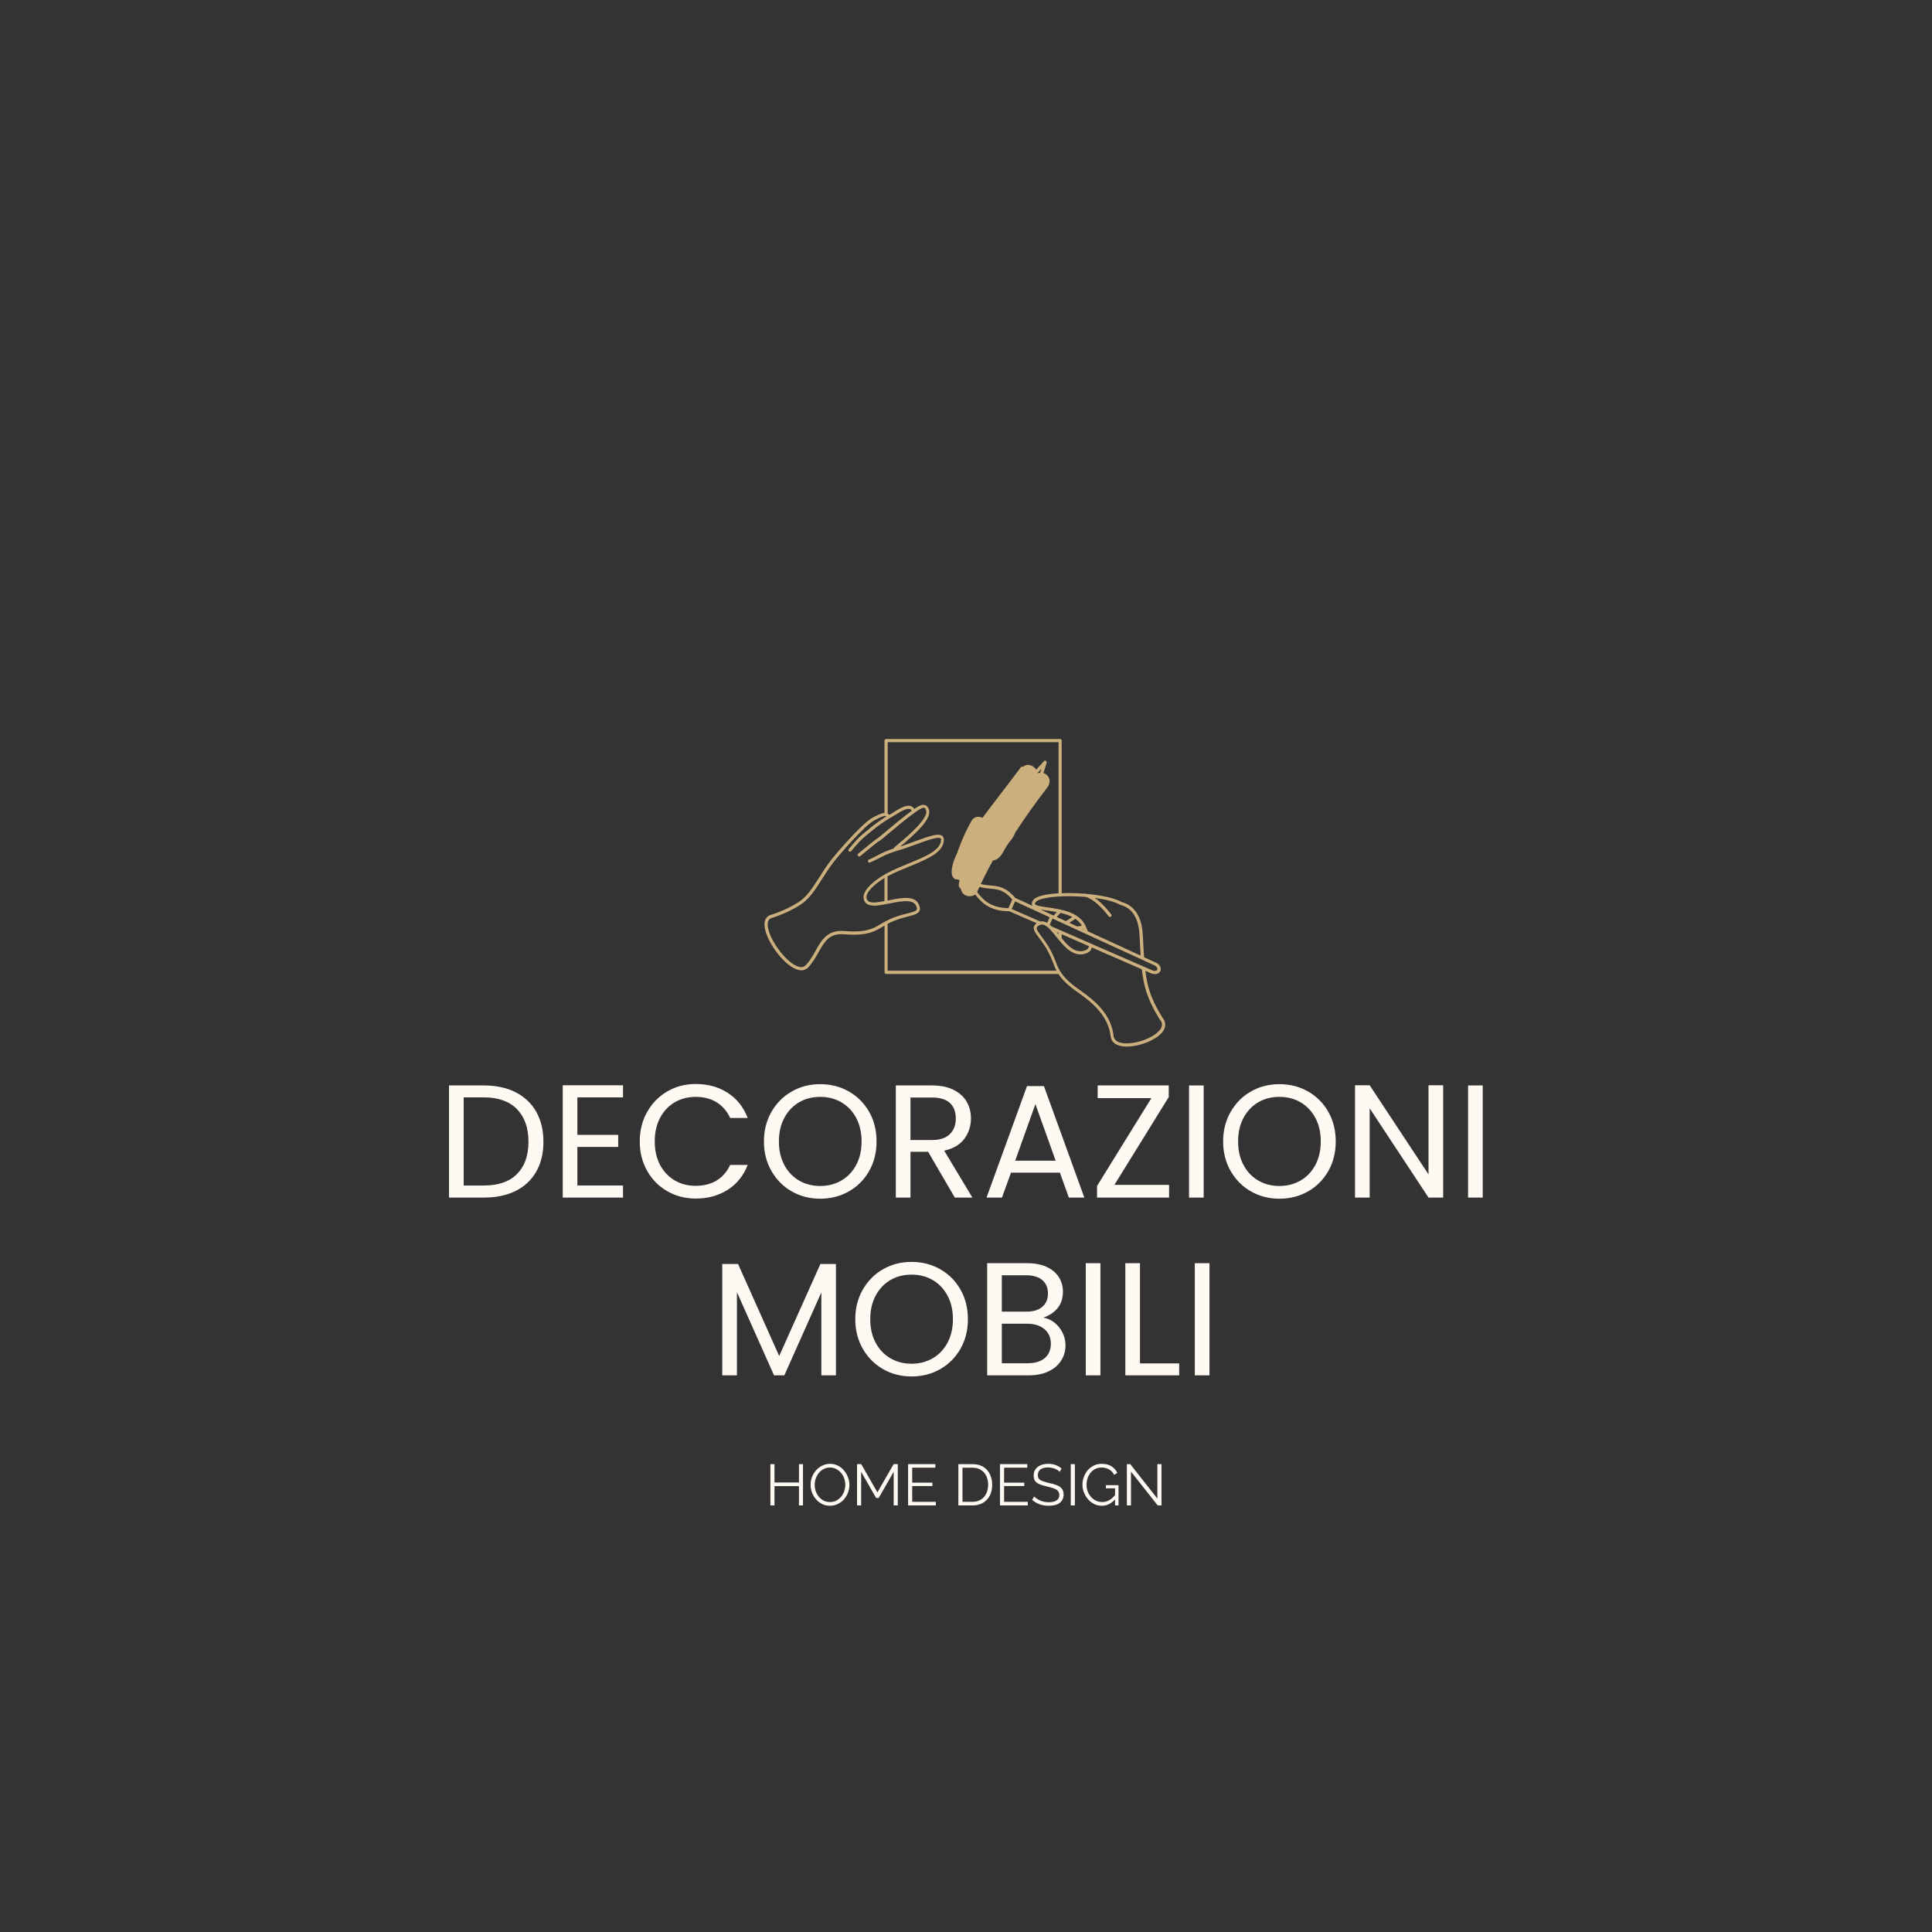 <svg xmlns="http://www.w3.org/2000/svg" xmlns:xlink="http://www.w3.org/1999/xlink" width="500" zoomAndPan="magnify" viewBox="0 0 375 375" height="500" preserveAspectRatio="xMidYMid meet" version="1.2"><rect x="0" y="0" width="375" height="375" fill="#333333" stroke="none"/><defs><clipPath id="8eae404a27"><path d="M 148.344 143.363 L 226.344 143.363 L 226.344 203.363 L 148.344 203.363 Z M 148.344 143.363 "/></clipPath></defs><g id="ab48dfacfc"><path style=" stroke:none;fill-rule:nonzero;fill:#cbaf7d;fill-opacity:1;" d="M 203.242 150.473 C 202.758 149.992 202.012 149.852 201.391 150.098 C 201.281 148.84 199.414 147.797 198.434 148.996 C 195.805 152.184 193.16 155.387 190.766 158.766 C 190.035 158.359 189.055 158.438 188.539 159.371 C 186.906 162.297 185.664 165.438 184.902 168.703 C 184.715 169.531 185.086 170.402 185.895 170.727 C 186.16 170.836 186.488 170.883 186.781 170.836 C 186.688 171.164 186.613 171.488 186.535 171.816 C 186.332 172.641 186.719 173.512 187.531 173.84 C 188.246 174.133 189.32 173.934 189.66 173.137 C 190.578 171.055 191.621 169.016 192.727 167.023 C 193.02 166.992 193.332 166.883 193.598 166.699 C 194.391 166.168 194.84 165.082 195.34 164.285 C 195.836 163.492 196.336 162.699 196.848 161.922 C 198.855 158.828 200.984 155.809 203.258 152.898 C 203.816 152.168 203.957 151.188 203.242 150.473 Z M 203.242 150.473 "/><g clip-rule="nonzero" clip-path="url(#8eae404a27)"><path style=" stroke:none;fill-rule:nonzero;fill:#cbaf7d;fill-opacity:1;" d="M 225.969 198.043 C 225.969 198.027 225.953 198.012 225.953 198.012 C 225.938 197.98 224.086 195.289 223.152 192.445 C 222.781 191.309 222.516 190.016 222.312 188.43 L 223.48 188.945 C 223.699 189.039 223.93 189.082 224.148 189.082 C 224.617 189.082 225.035 188.867 225.223 188.477 C 225.348 188.195 225.332 187.855 225.16 187.543 C 225.004 187.266 224.742 187.016 224.414 186.875 L 222.066 185.801 C 221.973 184.527 221.91 183.156 221.832 181.711 L 221.816 181.523 C 221.598 177.027 219.469 175.535 217.695 175.082 C 216.277 174.273 213.648 173.746 210.848 173.496 C 210.77 173.48 210.691 173.465 210.602 173.449 C 210.539 173.434 210.492 173.449 210.445 173.465 C 208.965 173.355 207.457 173.324 206.074 173.371 L 206.074 143.754 C 206.074 143.582 205.934 143.441 205.762 143.441 L 171.988 143.441 C 171.816 143.441 171.676 143.582 171.676 143.754 L 171.676 157.77 C 171.148 157.816 170.418 158.141 169.359 158.719 C 167.305 159.82 162.359 165.609 161.457 166.762 C 160.43 168.066 159.621 169.344 158.906 170.477 C 157.707 172.359 156.68 173.977 155.125 175.02 C 152.637 176.699 149.477 177.633 149.449 177.633 C 149.434 177.633 149.418 177.648 149.402 177.648 C 148.918 177.867 148.344 178.398 148.391 179.578 C 148.484 182.348 151.953 187.156 154.566 188.137 C 154.938 188.273 155.266 188.336 155.547 188.336 C 156.168 188.336 156.586 188.059 156.867 187.777 C 157.723 186.875 158.312 185.832 158.875 184.836 C 160.043 182.754 160.973 181.102 163.836 181.336 C 168.301 181.711 169.855 180.762 171.367 179.844 L 171.508 179.766 C 171.57 179.734 171.629 179.688 171.691 179.656 L 171.691 188.742 C 171.691 188.914 171.832 189.051 172.004 189.051 L 205.434 189.051 C 206.105 190.062 207.191 191.215 209.168 192.582 C 212.234 194.73 215.125 197.25 215.578 201.156 C 215.672 202.027 216.246 202.648 217.227 202.945 C 217.664 203.086 218.176 203.133 218.719 203.133 C 221.117 203.133 224.258 201.949 225.582 200.379 C 226.203 199.602 226.344 198.789 225.969 198.043 Z M 224.586 187.824 C 224.633 187.902 224.695 188.059 224.633 188.211 C 224.523 188.461 224.102 188.539 223.715 188.367 L 211.828 183.188 C 211.812 183.172 211.781 183.172 211.766 183.156 L 205.902 180.59 C 205.902 180.59 205.902 180.59 205.887 180.59 L 204.113 179.812 C 203.988 179.688 203.879 179.578 203.754 179.484 L 204.285 178.289 L 224.133 187.402 C 224.336 187.512 224.492 187.652 224.586 187.824 Z M 201.934 178.863 L 196.367 176.438 L 197.035 174.957 L 203.738 178.039 L 203.258 179.129 C 202.789 178.863 202.355 178.77 201.934 178.863 Z M 187.699 168.301 C 187.605 168.176 187.453 168.129 187.312 168.191 C 186.969 168.348 186.66 168.781 186.316 169.234 C 186.113 169.5 185.758 169.996 185.602 170.059 C 185.367 169.84 185.289 169.438 185.352 168.859 C 185.633 166.418 187.281 164.254 188.602 162.496 L 198.277 149.758 C 198.324 150.176 198.23 150.691 197.984 151.312 C 197.938 151.438 197.891 151.547 197.844 151.672 C 197.562 152.324 197.285 153.008 197.328 153.738 C 197.328 153.863 197.422 153.973 197.531 154.02 C 197.641 154.066 197.781 154.035 197.859 153.941 C 199.289 152.355 200.723 150.785 202.152 149.195 C 200.566 154.129 197.812 158.625 194.141 162.281 C 194.047 162.375 194.016 162.512 194.078 162.637 C 194.141 162.762 194.266 162.824 194.406 162.809 C 194.918 162.73 195.418 162.605 195.914 162.449 C 195.34 163.277 194.562 163.977 193.738 164.691 C 192.633 165.656 191.496 166.668 190.906 168.051 C 190.734 168.441 190.625 168.844 190.5 169.234 C 190.375 169.668 190.25 170.074 190.082 170.445 C 189.988 170.648 189.754 170.977 189.473 171.305 C 188.992 171.117 188.461 170.836 187.887 170.461 C 187.762 170.387 187.605 170.402 187.5 170.508 C 187.391 170.617 187.375 170.773 187.453 170.898 L 187.621 171.18 C 187.871 171.582 188.105 171.973 188.355 172.344 C 188.105 172.5 187.934 172.562 187.824 172.594 C 187.684 172.438 187.469 172.344 187.25 172.25 C 187.031 172.16 186.797 172.051 186.703 171.91 C 186.645 171.535 187.328 169.109 187.652 168.719 C 187.762 168.598 187.777 168.426 187.699 168.301 Z M 188.617 171.582 C 188.914 171.723 189.195 171.848 189.457 171.941 C 190.516 172.328 191.402 172.406 192.211 172.484 C 193.691 172.625 194.871 172.719 196.488 174.586 L 195.742 176.266 C 191.824 176.219 190.328 174.305 188.617 171.582 Z M 208.141 177.992 C 207.832 178.195 207.379 178.504 206.883 178.801 L 205.109 177.977 C 205.402 177.633 205.699 177.34 205.855 177.184 C 206.758 177.402 207.52 177.664 208.141 177.992 Z M 209.992 179.688 C 209.758 179.734 209.434 179.781 209.059 179.812 L 207.551 179.113 C 208.062 178.785 208.5 178.504 208.734 178.336 C 209.277 178.723 209.699 179.16 209.992 179.688 Z M 210.273 180.262 L 210.336 180.402 L 210.117 180.309 C 210.164 180.277 210.227 180.262 210.273 180.262 Z M 204.516 177.711 L 201.949 176.531 C 202.355 176.609 202.805 176.668 203.336 176.746 C 203.895 176.824 204.5 176.918 205.125 177.027 C 204.938 177.23 204.734 177.465 204.516 177.711 Z M 205.449 181.352 C 205.324 181.195 205.203 181.059 205.094 180.902 L 205.449 181.059 Z M 206.074 181.336 L 211.348 183.641 C 211.316 183.996 211.16 184.23 210.848 184.371 C 208.934 185.258 207.457 183.809 206.074 182.113 Z M 208.281 173.965 C 209.105 173.977 209.93 174.023 210.707 174.086 C 212.824 174.617 215.172 177.836 215.188 177.867 C 215.25 177.945 215.344 177.992 215.438 177.992 C 215.5 177.992 215.562 177.977 215.625 177.93 C 215.766 177.836 215.797 177.633 215.688 177.496 C 215.609 177.387 214.191 175.441 212.48 174.273 C 214.629 174.57 216.402 175.035 217.398 175.613 C 217.43 175.629 217.445 175.645 217.477 175.645 C 219.762 176.219 221.008 178.195 221.18 181.523 L 221.195 181.711 C 221.254 183.031 221.316 184.293 221.395 185.477 L 211.176 180.777 C 211.082 180.574 210.988 180.355 210.895 180.156 L 210.723 179.766 C 210.367 178.941 209.742 178.242 208.887 177.695 C 208.109 177.199 207.098 176.824 205.824 176.547 C 205 176.359 204.16 176.234 203.43 176.141 C 202.309 175.984 201.031 175.797 200.891 175.473 C 200.859 175.395 200.922 175.238 201.062 175.051 C 201.422 174.586 203.086 174.133 205.777 173.992 C 205.777 173.992 205.793 173.992 205.793 173.992 C 206.539 173.949 207.379 173.934 208.281 173.965 Z M 171.164 179.238 L 171.023 179.312 C 169.531 180.215 168.129 181.07 163.867 180.715 C 160.617 180.449 159.496 182.426 158.312 184.527 C 157.77 185.492 157.211 186.5 156.402 187.34 C 156.012 187.762 155.469 187.824 154.766 187.559 C 152.387 186.656 149.105 182.082 149.012 179.562 C 148.98 178.879 149.199 178.441 149.648 178.227 C 149.977 178.133 152.98 177.199 155.469 175.535 C 157.133 174.414 158.191 172.75 159.434 170.805 C 160.148 169.684 160.945 168.426 161.953 167.133 C 162.809 166.043 167.727 160.289 169.672 159.246 C 171.336 158.344 171.832 158.281 172.066 158.453 C 170.059 159.668 167.836 161.594 167.074 162.25 L 166.934 162.375 C 166.371 162.855 164.801 164.723 164.738 164.801 C 164.629 164.926 164.645 165.125 164.77 165.234 C 164.832 165.281 164.895 165.312 164.973 165.312 C 165.066 165.312 165.145 165.281 165.207 165.203 C 165.223 165.188 166.824 163.293 167.336 162.84 L 167.477 162.715 C 168.254 162.047 170.637 159.992 172.672 158.828 C 173.094 158.578 173.465 158.359 173.824 158.141 C 174.215 157.91 174.57 157.676 174.945 157.473 C 175.77 157.008 176.438 156.883 176.781 157.102 C 176.906 157.191 176.949 157.301 176.965 157.379 C 175.191 158.672 173.312 160.258 172.02 161.348 C 171.273 161.984 170.559 162.574 170.418 162.652 C 169.934 162.902 166.918 165.422 166.574 165.703 C 166.449 165.812 166.418 166.012 166.543 166.137 C 166.605 166.215 166.699 166.246 166.777 166.246 C 166.84 166.246 166.918 166.215 166.98 166.168 C 168.254 165.098 170.387 163.352 170.715 163.199 C 170.914 163.105 171.383 162.699 172.441 161.812 C 173.809 160.664 175.832 158.949 177.684 157.629 C 177.762 157.582 177.836 157.52 177.93 157.457 C 178.367 157.16 179.035 156.695 179.41 156.805 C 179.457 156.82 179.594 156.867 179.719 157.16 C 180.438 158.703 176.344 162.156 174.586 163.633 C 173.902 164.211 173.559 164.504 173.418 164.707 C 171.957 165.172 171.07 165.641 170.215 166.09 C 169.719 166.355 169.234 166.605 168.66 166.84 C 168.504 166.898 168.426 167.086 168.488 167.242 C 168.535 167.367 168.66 167.43 168.77 167.43 C 168.816 167.43 168.848 167.43 168.895 167.398 C 169.484 167.148 169.98 166.898 170.496 166.637 C 171.367 166.184 172.285 165.703 173.824 165.219 C 175.102 164.879 176.469 164.379 177.793 163.898 C 179.781 163.168 182.039 162.344 182.566 162.715 C 182.598 162.73 182.66 162.777 182.66 162.949 C 182.676 165.02 179.641 166.262 176.406 167.586 C 174.992 168.16 173.527 168.75 172.207 169.469 C 171.66 169.762 170.277 170.539 169.125 171.598 C 168.008 172.641 167.492 173.59 167.633 174.414 C 167.711 174.863 167.914 175.207 168.238 175.441 C 169.047 176 170.496 175.781 172.082 175.473 C 172.27 175.441 172.457 175.395 172.641 175.363 C 175.488 174.789 177.543 174.508 177.945 176.156 C 178.086 176.73 177.777 176.871 176.219 177.277 C 174.914 177.586 173.172 178.023 171.164 179.238 Z M 168.551 174.926 C 168.363 174.789 168.238 174.586 168.191 174.305 C 168.008 173.199 169.719 171.613 171.676 170.418 L 171.676 174.895 C 170.355 175.16 169.125 175.332 168.551 174.926 Z M 172.285 188.43 L 172.285 179.312 C 173.871 178.488 175.27 178.133 176.328 177.867 C 177.715 177.512 178.816 177.246 178.508 176 C 177.914 173.652 175.023 174.227 172.473 174.758 C 172.41 174.773 172.348 174.789 172.27 174.805 L 172.27 170.09 C 172.316 170.059 172.363 170.043 172.41 170.012 C 173.715 169.328 175.16 168.734 176.562 168.16 C 179.984 166.762 183.219 165.438 183.203 162.949 C 183.203 162.543 183.004 162.328 182.848 162.219 C 182.086 161.688 180.328 162.297 177.512 163.336 C 176.578 163.68 175.613 164.039 174.695 164.332 C 174.773 164.27 174.852 164.211 174.93 164.148 C 177.93 161.609 181.074 158.766 180.234 156.961 C 180.078 156.586 179.844 156.352 179.535 156.258 C 178.895 156.074 178.18 156.539 177.59 156.945 C 177.574 156.961 177.543 156.961 177.527 156.977 C 177.496 156.992 177.48 157.008 177.449 157.023 C 177.387 156.883 177.277 156.758 177.137 156.648 C 176.766 156.352 176.02 156.184 174.617 156.961 C 174.246 157.16 173.871 157.395 173.48 157.645 C 173.203 157.816 172.906 158.004 172.594 158.172 C 172.5 158.062 172.41 157.973 172.301 157.91 L 172.301 144.062 L 205.465 144.062 L 205.465 173.387 C 203.039 173.527 201.109 173.949 200.566 174.68 C 200.285 175.066 200.207 175.41 200.332 175.707 C 200.348 175.738 200.363 175.781 200.379 175.812 L 197.066 174.289 C 195.23 172.145 193.797 172.004 192.289 171.879 C 191.605 171.816 190.906 171.754 190.113 171.52 C 190.359 171.227 190.547 170.93 190.656 170.711 C 190.859 170.293 190.984 169.84 191.105 169.406 C 191.215 169.016 191.324 168.645 191.48 168.285 C 192.023 167.039 193.051 166.121 194.156 165.141 C 195.215 164.211 196.305 163.246 196.926 161.938 C 196.988 161.812 196.957 161.672 196.863 161.578 C 196.77 161.488 196.629 161.473 196.504 161.52 C 196.117 161.703 195.711 161.859 195.309 161.969 C 199.012 158.047 201.719 153.258 203.148 148.047 C 203.18 147.906 203.117 147.766 202.992 147.688 C 202.867 147.625 202.711 147.641 202.621 147.75 C 201.109 149.414 199.586 151.094 198.078 152.758 C 198.172 152.48 198.277 152.184 198.402 151.887 C 198.449 151.766 198.512 151.641 198.559 151.531 C 198.996 150.457 199.027 149.602 198.668 148.949 C 198.621 148.855 198.527 148.793 198.418 148.793 C 198.309 148.793 198.215 148.824 198.156 148.918 L 188.121 162.141 C 186.75 163.945 185.039 166.199 184.746 168.797 C 184.652 169.59 184.809 170.184 185.211 170.523 C 185.336 170.633 185.492 170.695 185.664 170.68 C 185.957 170.648 186.207 170.418 186.473 170.074 C 186.457 170.105 186.457 170.121 186.457 170.137 C 185.941 171.816 186.113 172.082 186.191 172.191 C 186.379 172.5 186.719 172.641 187.031 172.781 C 187.156 172.844 187.375 172.938 187.406 172.984 C 187.453 173.09 187.547 173.168 187.668 173.184 C 187.699 173.184 187.73 173.184 187.762 173.184 C 188.043 173.184 188.371 173.062 188.727 172.828 C 190.312 175.176 192.055 176.871 195.914 176.871 L 201.219 179.191 C 201.188 179.223 201.141 179.254 201.109 179.285 C 200.176 180.047 200.816 180.902 201.703 182.066 C 202.465 183.078 203.492 184.48 204.285 186.562 L 204.348 186.719 C 204.547 187.266 204.766 187.824 205.078 188.414 L 172.285 188.414 Z M 225.066 199.988 C 223.605 201.73 219.496 202.992 217.367 202.352 C 216.637 202.137 216.23 201.699 216.152 201.094 C 215.688 196.941 212.668 194.312 209.48 192.086 C 207.488 190.703 206.461 189.598 205.84 188.602 C 205.84 188.586 205.824 188.57 205.809 188.57 C 205.371 187.871 205.125 187.219 204.859 186.531 L 204.797 186.379 C 203.973 184.199 202.898 182.77 202.121 181.727 C 201.188 180.465 201 180.141 201.438 179.781 C 201.609 179.641 201.793 179.531 201.965 179.484 C 202.34 179.375 202.711 179.484 203.18 179.828 C 203.336 179.938 203.492 180.094 203.676 180.262 C 203.676 180.262 203.691 180.277 203.691 180.277 C 203.707 180.293 203.707 180.293 203.723 180.309 C 203.723 180.309 203.738 180.324 203.738 180.324 C 204.16 180.746 204.578 181.273 205.031 181.836 C 206.57 183.746 208.5 186.129 211.098 184.93 C 211.547 184.727 211.812 184.371 211.922 183.902 L 221.629 188.137 C 221.832 189.938 222.129 191.371 222.547 192.629 C 223.48 195.477 225.238 198.074 225.426 198.34 C 225.672 198.852 225.551 199.414 225.066 199.988 Z M 225.066 199.988 "/></g><g style="fill:#fff9f3;fill-opacity:1;"><g transform="translate(84.747, 232.45)"><path style="stroke:none" d="M 9.172 -21.766 C 11.547 -21.766 13.602 -21.32 15.344 -20.438 C 17.082 -19.551 18.414 -18.285 19.344 -16.641 C 20.27 -14.992 20.734 -13.055 20.734 -10.828 C 20.734 -8.609 20.27 -6.68 19.344 -5.047 C 18.414 -3.41 17.082 -2.16 15.344 -1.297 C 13.602 -0.43 11.547 0 9.172 0 L 2.406 0 L 2.406 -21.766 Z M 9.172 -2.344 C 11.984 -2.344 14.129 -3.086 15.609 -4.578 C 17.086 -6.066 17.828 -8.148 17.828 -10.828 C 17.828 -13.535 17.082 -15.648 15.594 -17.172 C 14.102 -18.691 11.961 -19.453 9.172 -19.453 L 5.25 -19.453 L 5.25 -2.344 Z M 9.172 -2.344 "/></g></g><g style="fill:#fff9f3;fill-opacity:1;"><g transform="translate(106.819, 232.45)"><path style="stroke:none" d="M 5.25 -19.453 L 5.25 -12.172 L 13.172 -12.172 L 13.172 -9.828 L 5.25 -9.828 L 5.25 -2.344 L 14.109 -2.344 L 14.109 0 L 2.406 0 L 2.406 -21.797 L 14.109 -21.797 L 14.109 -19.453 Z M 5.25 -19.453 "/></g></g><g style="fill:#fff9f3;fill-opacity:1;"><g transform="translate(122.834, 232.45)"><path style="stroke:none" d="M 1.344 -10.891 C 1.344 -13.016 1.82 -14.926 2.781 -16.625 C 3.738 -18.32 5.039 -19.648 6.688 -20.609 C 8.344 -21.566 10.18 -22.047 12.203 -22.047 C 14.578 -22.047 16.648 -21.473 18.422 -20.328 C 20.191 -19.18 21.484 -17.555 22.297 -15.453 L 18.891 -15.453 C 18.285 -16.766 17.414 -17.773 16.281 -18.484 C 15.145 -19.191 13.785 -19.547 12.203 -19.547 C 10.68 -19.547 9.316 -19.191 8.109 -18.484 C 6.91 -17.773 5.969 -16.77 5.281 -15.469 C 4.594 -14.164 4.25 -12.641 4.25 -10.891 C 4.25 -9.16 4.594 -7.645 5.281 -6.344 C 5.969 -5.051 6.91 -4.051 8.109 -3.344 C 9.316 -2.633 10.68 -2.281 12.203 -2.281 C 13.785 -2.281 15.145 -2.629 16.281 -3.328 C 17.414 -4.023 18.285 -5.031 18.891 -6.344 L 22.297 -6.344 C 21.484 -4.258 20.191 -2.648 18.422 -1.516 C 16.648 -0.379 14.578 0.188 12.203 0.188 C 10.18 0.188 8.344 -0.285 6.688 -1.234 C 5.039 -2.18 3.738 -3.5 2.781 -5.188 C 1.82 -6.875 1.344 -8.773 1.344 -10.891 Z M 1.344 -10.891 "/></g></g><g style="fill:#fff9f3;fill-opacity:1;"><g transform="translate(146.935, 232.45)"><path style="stroke:none" d="M 12.266 0.219 C 10.242 0.219 8.398 -0.254 6.734 -1.203 C 5.078 -2.148 3.766 -3.473 2.797 -5.172 C 1.828 -6.867 1.344 -8.773 1.344 -10.891 C 1.344 -13.016 1.828 -14.926 2.797 -16.625 C 3.766 -18.32 5.078 -19.645 6.734 -20.594 C 8.398 -21.539 10.242 -22.016 12.266 -22.016 C 14.305 -22.016 16.16 -21.539 17.828 -20.594 C 19.492 -19.645 20.805 -18.328 21.766 -16.641 C 22.723 -14.953 23.203 -13.035 23.203 -10.891 C 23.203 -8.754 22.723 -6.844 21.766 -5.156 C 20.805 -3.469 19.492 -2.148 17.828 -1.203 C 16.16 -0.254 14.305 0.219 12.266 0.219 Z M 12.266 -2.25 C 13.785 -2.25 15.156 -2.602 16.375 -3.312 C 17.594 -4.02 18.551 -5.023 19.25 -6.328 C 19.945 -7.641 20.297 -9.16 20.297 -10.891 C 20.297 -12.641 19.945 -14.164 19.25 -15.469 C 18.551 -16.77 17.598 -17.773 16.391 -18.484 C 15.18 -19.191 13.805 -19.547 12.266 -19.547 C 10.723 -19.547 9.348 -19.191 8.141 -18.484 C 6.941 -17.773 5.992 -16.77 5.297 -15.469 C 4.598 -14.164 4.25 -12.641 4.25 -10.891 C 4.25 -9.16 4.598 -7.641 5.297 -6.328 C 5.992 -5.023 6.945 -4.02 8.156 -3.312 C 9.375 -2.602 10.742 -2.25 12.266 -2.25 Z M 12.266 -2.25 "/></g></g><g style="fill:#fff9f3;fill-opacity:1;"><g transform="translate(171.473, 232.45)"><path style="stroke:none" d="M 13.859 0 L 8.672 -8.891 L 5.25 -8.891 L 5.25 0 L 2.406 0 L 2.406 -21.766 L 9.422 -21.766 C 11.066 -21.766 12.457 -21.484 13.594 -20.922 C 14.727 -20.359 15.578 -19.598 16.141 -18.641 C 16.703 -17.68 16.984 -16.586 16.984 -15.359 C 16.984 -13.859 16.551 -12.535 15.688 -11.391 C 14.82 -10.242 13.523 -9.484 11.797 -9.109 L 17.266 0 Z M 5.25 -11.172 L 9.422 -11.172 C 10.961 -11.172 12.117 -11.551 12.891 -12.312 C 13.66 -13.07 14.047 -14.086 14.047 -15.359 C 14.047 -16.648 13.664 -17.648 12.906 -18.359 C 12.145 -19.066 10.984 -19.422 9.422 -19.422 L 5.25 -19.422 Z M 5.25 -11.172 "/></g></g><g style="fill:#fff9f3;fill-opacity:1;"><g transform="translate(190.454, 232.45)"><path style="stroke:none" d="M 15.266 -4.844 L 5.781 -4.844 L 4.031 0 L 1.031 0 L 8.891 -21.641 L 12.172 -21.641 L 20.016 0 L 17.016 0 Z M 14.453 -7.156 L 10.516 -18.141 L 6.594 -7.156 Z M 14.453 -7.156 "/></g></g><g style="fill:#fff9f3;fill-opacity:1;"><g transform="translate(211.495, 232.45)"><path style="stroke:none" d="M 4.812 -2.469 L 15.422 -2.469 L 15.422 0 L 1.438 0 L 1.438 -2.25 L 11.984 -19.297 L 1.562 -19.297 L 1.562 -21.766 L 15.359 -21.766 L 15.359 -19.516 Z M 4.812 -2.469 "/></g></g><g style="fill:#fff9f3;fill-opacity:1;"><g transform="translate(228.384, 232.45)"><path style="stroke:none" d="M 5.25 -21.766 L 5.25 0 L 2.406 0 L 2.406 -21.766 Z M 5.25 -21.766 "/></g></g><g style="fill:#fff9f3;fill-opacity:1;"><g transform="translate(236.064, 232.45)"><path style="stroke:none" d="M 12.266 0.219 C 10.242 0.219 8.398 -0.254 6.734 -1.203 C 5.078 -2.148 3.766 -3.473 2.797 -5.172 C 1.828 -6.867 1.344 -8.773 1.344 -10.891 C 1.344 -13.016 1.828 -14.926 2.797 -16.625 C 3.766 -18.32 5.078 -19.645 6.734 -20.594 C 8.398 -21.539 10.242 -22.016 12.266 -22.016 C 14.305 -22.016 16.16 -21.539 17.828 -20.594 C 19.492 -19.645 20.805 -18.328 21.766 -16.641 C 22.723 -14.953 23.203 -13.035 23.203 -10.891 C 23.203 -8.754 22.723 -6.844 21.766 -5.156 C 20.805 -3.469 19.492 -2.148 17.828 -1.203 C 16.16 -0.254 14.305 0.219 12.266 0.219 Z M 12.266 -2.25 C 13.785 -2.25 15.156 -2.602 16.375 -3.312 C 17.594 -4.02 18.551 -5.023 19.25 -6.328 C 19.945 -7.641 20.297 -9.16 20.297 -10.891 C 20.297 -12.641 19.945 -14.164 19.25 -15.469 C 18.551 -16.77 17.598 -17.773 16.391 -18.484 C 15.18 -19.191 13.805 -19.547 12.266 -19.547 C 10.723 -19.547 9.348 -19.191 8.141 -18.484 C 6.941 -17.773 5.992 -16.77 5.297 -15.469 C 4.598 -14.164 4.25 -12.641 4.25 -10.891 C 4.25 -9.16 4.598 -7.641 5.297 -6.328 C 5.992 -5.023 6.945 -4.02 8.156 -3.312 C 9.375 -2.602 10.742 -2.25 12.266 -2.25 Z M 12.266 -2.25 "/></g></g><g style="fill:#fff9f3;fill-opacity:1;"><g transform="translate(260.602, 232.45)"><path style="stroke:none" d="M 19.516 0 L 16.672 0 L 5.25 -17.328 L 5.25 0 L 2.406 0 L 2.406 -21.797 L 5.25 -21.797 L 16.672 -4.5 L 16.672 -21.797 L 19.516 -21.797 Z M 19.516 0 "/></g></g><g style="fill:#fff9f3;fill-opacity:1;"><g transform="translate(282.549, 232.45)"><path style="stroke:none" d="M 5.25 -21.766 L 5.25 0 L 2.406 0 L 2.406 -21.766 Z M 5.25 -21.766 "/></g></g><g style="fill:#fff9f3;fill-opacity:1;"><g transform="translate(137.786, 266.95)"><path style="stroke:none" d="M 24.469 -21.609 L 24.469 0 L 21.641 0 L 21.641 -16.109 L 14.453 0 L 12.453 0 L 5.25 -16.141 L 5.25 0 L 2.406 0 L 2.406 -21.609 L 5.469 -21.609 L 13.453 -3.75 L 21.453 -21.609 Z M 24.469 -21.609 "/></g></g><g style="fill:#fff9f3;fill-opacity:1;"><g transform="translate(164.665, 266.95)"><path style="stroke:none" d="M 12.266 0.219 C 10.242 0.219 8.398 -0.254 6.734 -1.203 C 5.078 -2.148 3.766 -3.473 2.797 -5.172 C 1.828 -6.867 1.344 -8.773 1.344 -10.891 C 1.344 -13.016 1.828 -14.926 2.797 -16.625 C 3.766 -18.32 5.078 -19.645 6.734 -20.594 C 8.398 -21.539 10.242 -22.016 12.266 -22.016 C 14.305 -22.016 16.16 -21.539 17.828 -20.594 C 19.492 -19.645 20.805 -18.328 21.766 -16.641 C 22.723 -14.953 23.203 -13.035 23.203 -10.891 C 23.203 -8.754 22.723 -6.844 21.766 -5.156 C 20.805 -3.469 19.492 -2.148 17.828 -1.203 C 16.16 -0.254 14.305 0.219 12.266 0.219 Z M 12.266 -2.25 C 13.785 -2.25 15.156 -2.602 16.375 -3.312 C 17.594 -4.02 18.551 -5.023 19.25 -6.328 C 19.945 -7.641 20.297 -9.16 20.297 -10.891 C 20.297 -12.641 19.945 -14.164 19.25 -15.469 C 18.551 -16.77 17.598 -17.773 16.391 -18.484 C 15.18 -19.191 13.805 -19.547 12.266 -19.547 C 10.723 -19.547 9.348 -19.191 8.141 -18.484 C 6.941 -17.773 5.992 -16.77 5.297 -15.469 C 4.598 -14.164 4.25 -12.641 4.25 -10.891 C 4.25 -9.16 4.598 -7.641 5.297 -6.328 C 5.992 -5.023 6.945 -4.02 8.156 -3.312 C 9.375 -2.602 10.742 -2.25 12.266 -2.25 Z M 12.266 -2.25 "/></g></g><g style="fill:#fff9f3;fill-opacity:1;"><g transform="translate(189.203, 266.95)"><path style="stroke:none" d="M 13.297 -11.203 C 14.086 -11.078 14.812 -10.754 15.469 -10.234 C 16.125 -9.711 16.645 -9.066 17.031 -8.297 C 17.414 -7.535 17.609 -6.719 17.609 -5.844 C 17.609 -4.738 17.328 -3.742 16.766 -2.859 C 16.203 -1.973 15.383 -1.273 14.312 -0.766 C 13.238 -0.254 11.973 0 10.516 0 L 2.406 0 L 2.406 -21.766 L 10.203 -21.766 C 11.68 -21.766 12.941 -21.52 13.984 -21.031 C 15.023 -20.539 15.805 -19.879 16.328 -19.047 C 16.848 -18.211 17.109 -17.273 17.109 -16.234 C 17.109 -14.941 16.758 -13.875 16.062 -13.031 C 15.363 -12.188 14.441 -11.578 13.297 -11.203 Z M 5.25 -12.359 L 10.016 -12.359 C 11.348 -12.359 12.379 -12.672 13.109 -13.297 C 13.836 -13.922 14.203 -14.785 14.203 -15.891 C 14.203 -16.992 13.836 -17.859 13.109 -18.484 C 12.379 -19.109 11.328 -19.422 9.953 -19.422 L 5.25 -19.422 Z M 10.266 -2.344 C 11.68 -2.344 12.785 -2.676 13.578 -3.344 C 14.367 -4.008 14.766 -4.938 14.766 -6.125 C 14.766 -7.32 14.348 -8.27 13.516 -8.969 C 12.68 -9.664 11.566 -10.016 10.172 -10.016 L 5.25 -10.016 L 5.25 -2.344 Z M 10.266 -2.344 "/></g></g><g style="fill:#fff9f3;fill-opacity:1;"><g transform="translate(208.34, 266.95)"><path style="stroke:none" d="M 5.25 -21.766 L 5.25 0 L 2.406 0 L 2.406 -21.766 Z M 5.25 -21.766 "/></g></g><g style="fill:#fff9f3;fill-opacity:1;"><g transform="translate(216.02, 266.95)"><path style="stroke:none" d="M 5.25 -2.312 L 12.859 -2.312 L 12.859 0 L 2.406 0 L 2.406 -21.766 L 5.25 -21.766 Z M 5.25 -2.312 "/></g></g><g style="fill:#fff9f3;fill-opacity:1;"><g transform="translate(229.507, 266.95)"><path style="stroke:none" d="M 5.25 -21.766 L 5.25 0 L 2.406 0 L 2.406 -21.766 Z M 5.25 -21.766 "/></g></g><g style="fill:#fff9f3;fill-opacity:1;"><g transform="translate(148.531, 292.204)"><path style="stroke:none" d="M 7.328 -8.016 L 7.328 0 L 6.547 0 L 6.547 -3.75 L 1.797 -3.75 L 1.797 0 L 1 0 L 1 -8.016 L 1.797 -8.016 L 1.797 -4.453 L 6.547 -4.453 L 6.547 -8.016 Z M 7.328 -8.016 "/></g></g><g style="fill:#fff9f3;fill-opacity:1;"><g transform="translate(156.868, 292.204)"><path style="stroke:none" d="M 4.234 0.062 C 3.672 0.062 3.16 -0.051 2.703 -0.281 C 2.242 -0.508 1.848 -0.816 1.516 -1.203 C 1.18 -1.586 0.922 -2.023 0.734 -2.516 C 0.555 -3.004 0.469 -3.504 0.469 -4.016 C 0.469 -4.547 0.562 -5.051 0.75 -5.531 C 0.945 -6.02 1.211 -6.453 1.547 -6.828 C 1.891 -7.211 2.289 -7.516 2.75 -7.734 C 3.219 -7.961 3.719 -8.078 4.25 -8.078 C 4.812 -8.078 5.32 -7.957 5.781 -7.719 C 6.238 -7.488 6.629 -7.176 6.953 -6.781 C 7.285 -6.395 7.539 -5.957 7.719 -5.469 C 7.906 -4.988 8 -4.5 8 -4 C 8 -3.469 7.906 -2.957 7.719 -2.469 C 7.531 -1.977 7.266 -1.539 6.922 -1.156 C 6.586 -0.781 6.188 -0.484 5.719 -0.266 C 5.258 -0.047 4.766 0.062 4.234 0.062 Z M 1.266 -4.016 C 1.266 -3.578 1.332 -3.156 1.469 -2.75 C 1.613 -2.344 1.816 -1.984 2.078 -1.672 C 2.348 -1.359 2.664 -1.109 3.031 -0.922 C 3.395 -0.742 3.797 -0.656 4.234 -0.656 C 4.691 -0.656 5.102 -0.75 5.469 -0.938 C 5.832 -1.133 6.145 -1.391 6.406 -1.703 C 6.664 -2.023 6.863 -2.383 7 -2.781 C 7.133 -3.188 7.203 -3.598 7.203 -4.016 C 7.203 -4.453 7.129 -4.867 6.984 -5.266 C 6.848 -5.66 6.645 -6.016 6.375 -6.328 C 6.102 -6.648 5.785 -6.898 5.422 -7.078 C 5.066 -7.266 4.672 -7.359 4.234 -7.359 C 3.785 -7.359 3.379 -7.266 3.016 -7.078 C 2.648 -6.891 2.336 -6.633 2.078 -6.312 C 1.816 -5.988 1.613 -5.625 1.469 -5.219 C 1.332 -4.82 1.266 -4.422 1.266 -4.016 Z M 1.266 -4.016 "/></g></g><g style="fill:#fff9f3;fill-opacity:1;"><g transform="translate(165.352, 292.204)"><path style="stroke:none" d="M 8.109 0 L 8.109 -6.531 L 5.203 -1.453 L 4.703 -1.453 L 1.797 -6.531 L 1.797 0 L 1 0 L 1 -8.016 L 1.812 -8.016 L 4.953 -2.531 L 8.094 -8.016 L 8.906 -8.016 L 8.906 0 Z M 8.109 0 "/></g></g><g style="fill:#fff9f3;fill-opacity:1;"><g transform="translate(175.26, 292.204)"><path style="stroke:none" d="M 6.391 -0.703 L 6.391 0 L 1 0 L 1 -8.016 L 6.297 -8.016 L 6.297 -7.328 L 1.797 -7.328 L 1.797 -4.422 L 5.719 -4.422 L 5.719 -3.766 L 1.797 -3.766 L 1.797 -0.703 Z M 6.391 -0.703 "/></g></g><g style="fill:#fff9f3;fill-opacity:1;"><g transform="translate(182.139, 292.204)"><path style="stroke:none" d=""/></g></g><g style="fill:#fff9f3;fill-opacity:1;"><g transform="translate(185.02, 292.204)"><path style="stroke:none" d="M 1 0 L 1 -8.016 L 3.734 -8.016 C 4.578 -8.016 5.281 -7.836 5.844 -7.484 C 6.414 -7.129 6.844 -6.645 7.125 -6.031 C 7.414 -5.426 7.562 -4.754 7.562 -4.016 C 7.562 -3.203 7.406 -2.492 7.094 -1.891 C 6.781 -1.297 6.336 -0.832 5.766 -0.5 C 5.191 -0.164 4.516 0 3.734 0 Z M 6.781 -4.016 C 6.781 -4.66 6.66 -5.227 6.422 -5.719 C 6.18 -6.219 5.832 -6.609 5.375 -6.891 C 4.926 -7.18 4.379 -7.328 3.734 -7.328 L 1.797 -7.328 L 1.797 -0.703 L 3.734 -0.703 C 4.391 -0.703 4.941 -0.848 5.391 -1.141 C 5.848 -1.43 6.191 -1.828 6.422 -2.328 C 6.66 -2.828 6.781 -3.391 6.781 -4.016 Z M 6.781 -4.016 "/></g></g><g style="fill:#fff9f3;fill-opacity:1;"><g transform="translate(193.097, 292.204)"><path style="stroke:none" d="M 6.391 -0.703 L 6.391 0 L 1 0 L 1 -8.016 L 6.297 -8.016 L 6.297 -7.328 L 1.797 -7.328 L 1.797 -4.422 L 5.719 -4.422 L 5.719 -3.766 L 1.797 -3.766 L 1.797 -0.703 Z M 6.391 -0.703 "/></g></g><g style="fill:#fff9f3;fill-opacity:1;"><g transform="translate(199.977, 292.204)"><path style="stroke:none" d="M 5.688 -6.516 C 5.582 -6.641 5.453 -6.754 5.297 -6.859 C 5.148 -6.961 4.977 -7.051 4.781 -7.125 C 4.594 -7.195 4.391 -7.254 4.172 -7.297 C 3.961 -7.348 3.738 -7.375 3.5 -7.375 C 2.801 -7.375 2.285 -7.238 1.953 -6.969 C 1.629 -6.707 1.469 -6.348 1.469 -5.891 C 1.469 -5.566 1.547 -5.316 1.703 -5.141 C 1.859 -4.961 2.098 -4.816 2.422 -4.703 C 2.754 -4.586 3.176 -4.469 3.688 -4.344 C 4.258 -4.227 4.754 -4.086 5.172 -3.922 C 5.586 -3.754 5.906 -3.531 6.125 -3.25 C 6.352 -2.969 6.469 -2.582 6.469 -2.094 C 6.469 -1.727 6.395 -1.41 6.25 -1.141 C 6.113 -0.867 5.914 -0.641 5.656 -0.453 C 5.406 -0.273 5.102 -0.145 4.75 -0.062 C 4.395 0.02 4.004 0.062 3.578 0.062 C 3.16 0.062 2.758 0.02 2.375 -0.062 C 2 -0.145 1.641 -0.27 1.297 -0.438 C 0.961 -0.613 0.648 -0.832 0.359 -1.094 L 0.75 -1.734 C 0.895 -1.586 1.066 -1.445 1.266 -1.312 C 1.461 -1.188 1.68 -1.066 1.922 -0.953 C 2.172 -0.848 2.438 -0.766 2.719 -0.703 C 3.008 -0.648 3.305 -0.625 3.609 -0.625 C 4.242 -0.625 4.738 -0.738 5.094 -0.969 C 5.457 -1.207 5.641 -1.555 5.641 -2.016 C 5.641 -2.348 5.547 -2.613 5.359 -2.812 C 5.18 -3.02 4.91 -3.188 4.547 -3.312 C 4.191 -3.438 3.75 -3.562 3.219 -3.688 C 2.664 -3.812 2.195 -3.953 1.812 -4.109 C 1.426 -4.266 1.133 -4.473 0.938 -4.734 C 0.75 -4.992 0.656 -5.336 0.656 -5.766 C 0.656 -6.266 0.773 -6.688 1.016 -7.031 C 1.266 -7.375 1.602 -7.633 2.031 -7.812 C 2.457 -7.988 2.953 -8.078 3.516 -8.078 C 3.867 -8.078 4.195 -8.039 4.5 -7.969 C 4.801 -7.895 5.082 -7.789 5.344 -7.656 C 5.602 -7.52 5.848 -7.352 6.078 -7.156 Z M 5.688 -6.516 "/></g></g><g style="fill:#fff9f3;fill-opacity:1;"><g transform="translate(206.834, 292.204)"><path style="stroke:none" d="M 1 0 L 1 -8.016 L 1.797 -8.016 L 1.797 0 Z M 1 0 "/></g></g><g style="fill:#fff9f3;fill-opacity:1;"><g transform="translate(209.636, 292.204)"><path style="stroke:none" d="M 4.219 0.062 C 3.688 0.062 3.191 -0.051 2.734 -0.281 C 2.273 -0.508 1.875 -0.82 1.531 -1.219 C 1.195 -1.613 0.938 -2.051 0.75 -2.531 C 0.562 -3.008 0.469 -3.504 0.469 -4.016 C 0.469 -4.555 0.562 -5.07 0.75 -5.562 C 0.938 -6.051 1.191 -6.484 1.516 -6.859 C 1.848 -7.234 2.238 -7.531 2.688 -7.75 C 3.145 -7.969 3.645 -8.078 4.188 -8.078 C 4.969 -8.078 5.609 -7.914 6.109 -7.594 C 6.609 -7.27 6.984 -6.848 7.234 -6.328 L 6.625 -5.922 C 6.375 -6.422 6.031 -6.785 5.594 -7.016 C 5.164 -7.242 4.691 -7.359 4.172 -7.359 C 3.723 -7.359 3.316 -7.266 2.953 -7.078 C 2.598 -6.891 2.289 -6.641 2.031 -6.328 C 1.781 -6.016 1.586 -5.656 1.453 -5.25 C 1.328 -4.852 1.266 -4.441 1.266 -4.016 C 1.266 -3.555 1.336 -3.125 1.484 -2.719 C 1.641 -2.32 1.852 -1.969 2.125 -1.656 C 2.406 -1.344 2.727 -1.098 3.094 -0.922 C 3.469 -0.742 3.863 -0.656 4.281 -0.656 C 4.77 -0.656 5.234 -0.773 5.672 -1.016 C 6.109 -1.266 6.523 -1.645 6.922 -2.156 L 6.922 -1.328 C 6.16 -0.398 5.258 0.062 4.219 0.062 Z M 6.797 -3.328 L 5.016 -3.328 L 5.016 -3.938 L 7.469 -3.938 L 7.469 0 L 6.797 0 Z M 6.797 -3.328 "/></g></g><g style="fill:#fff9f3;fill-opacity:1;"><g transform="translate(217.725, 292.204)"><path style="stroke:none" d="M 1.797 -6.562 L 1.797 0 L 1 0 L 1 -8.016 L 1.656 -8.016 L 6.922 -1.328 L 6.922 -8.016 L 7.719 -8.016 L 7.719 0 L 6.984 0 Z M 1.797 -6.562 "/></g></g></g></svg>